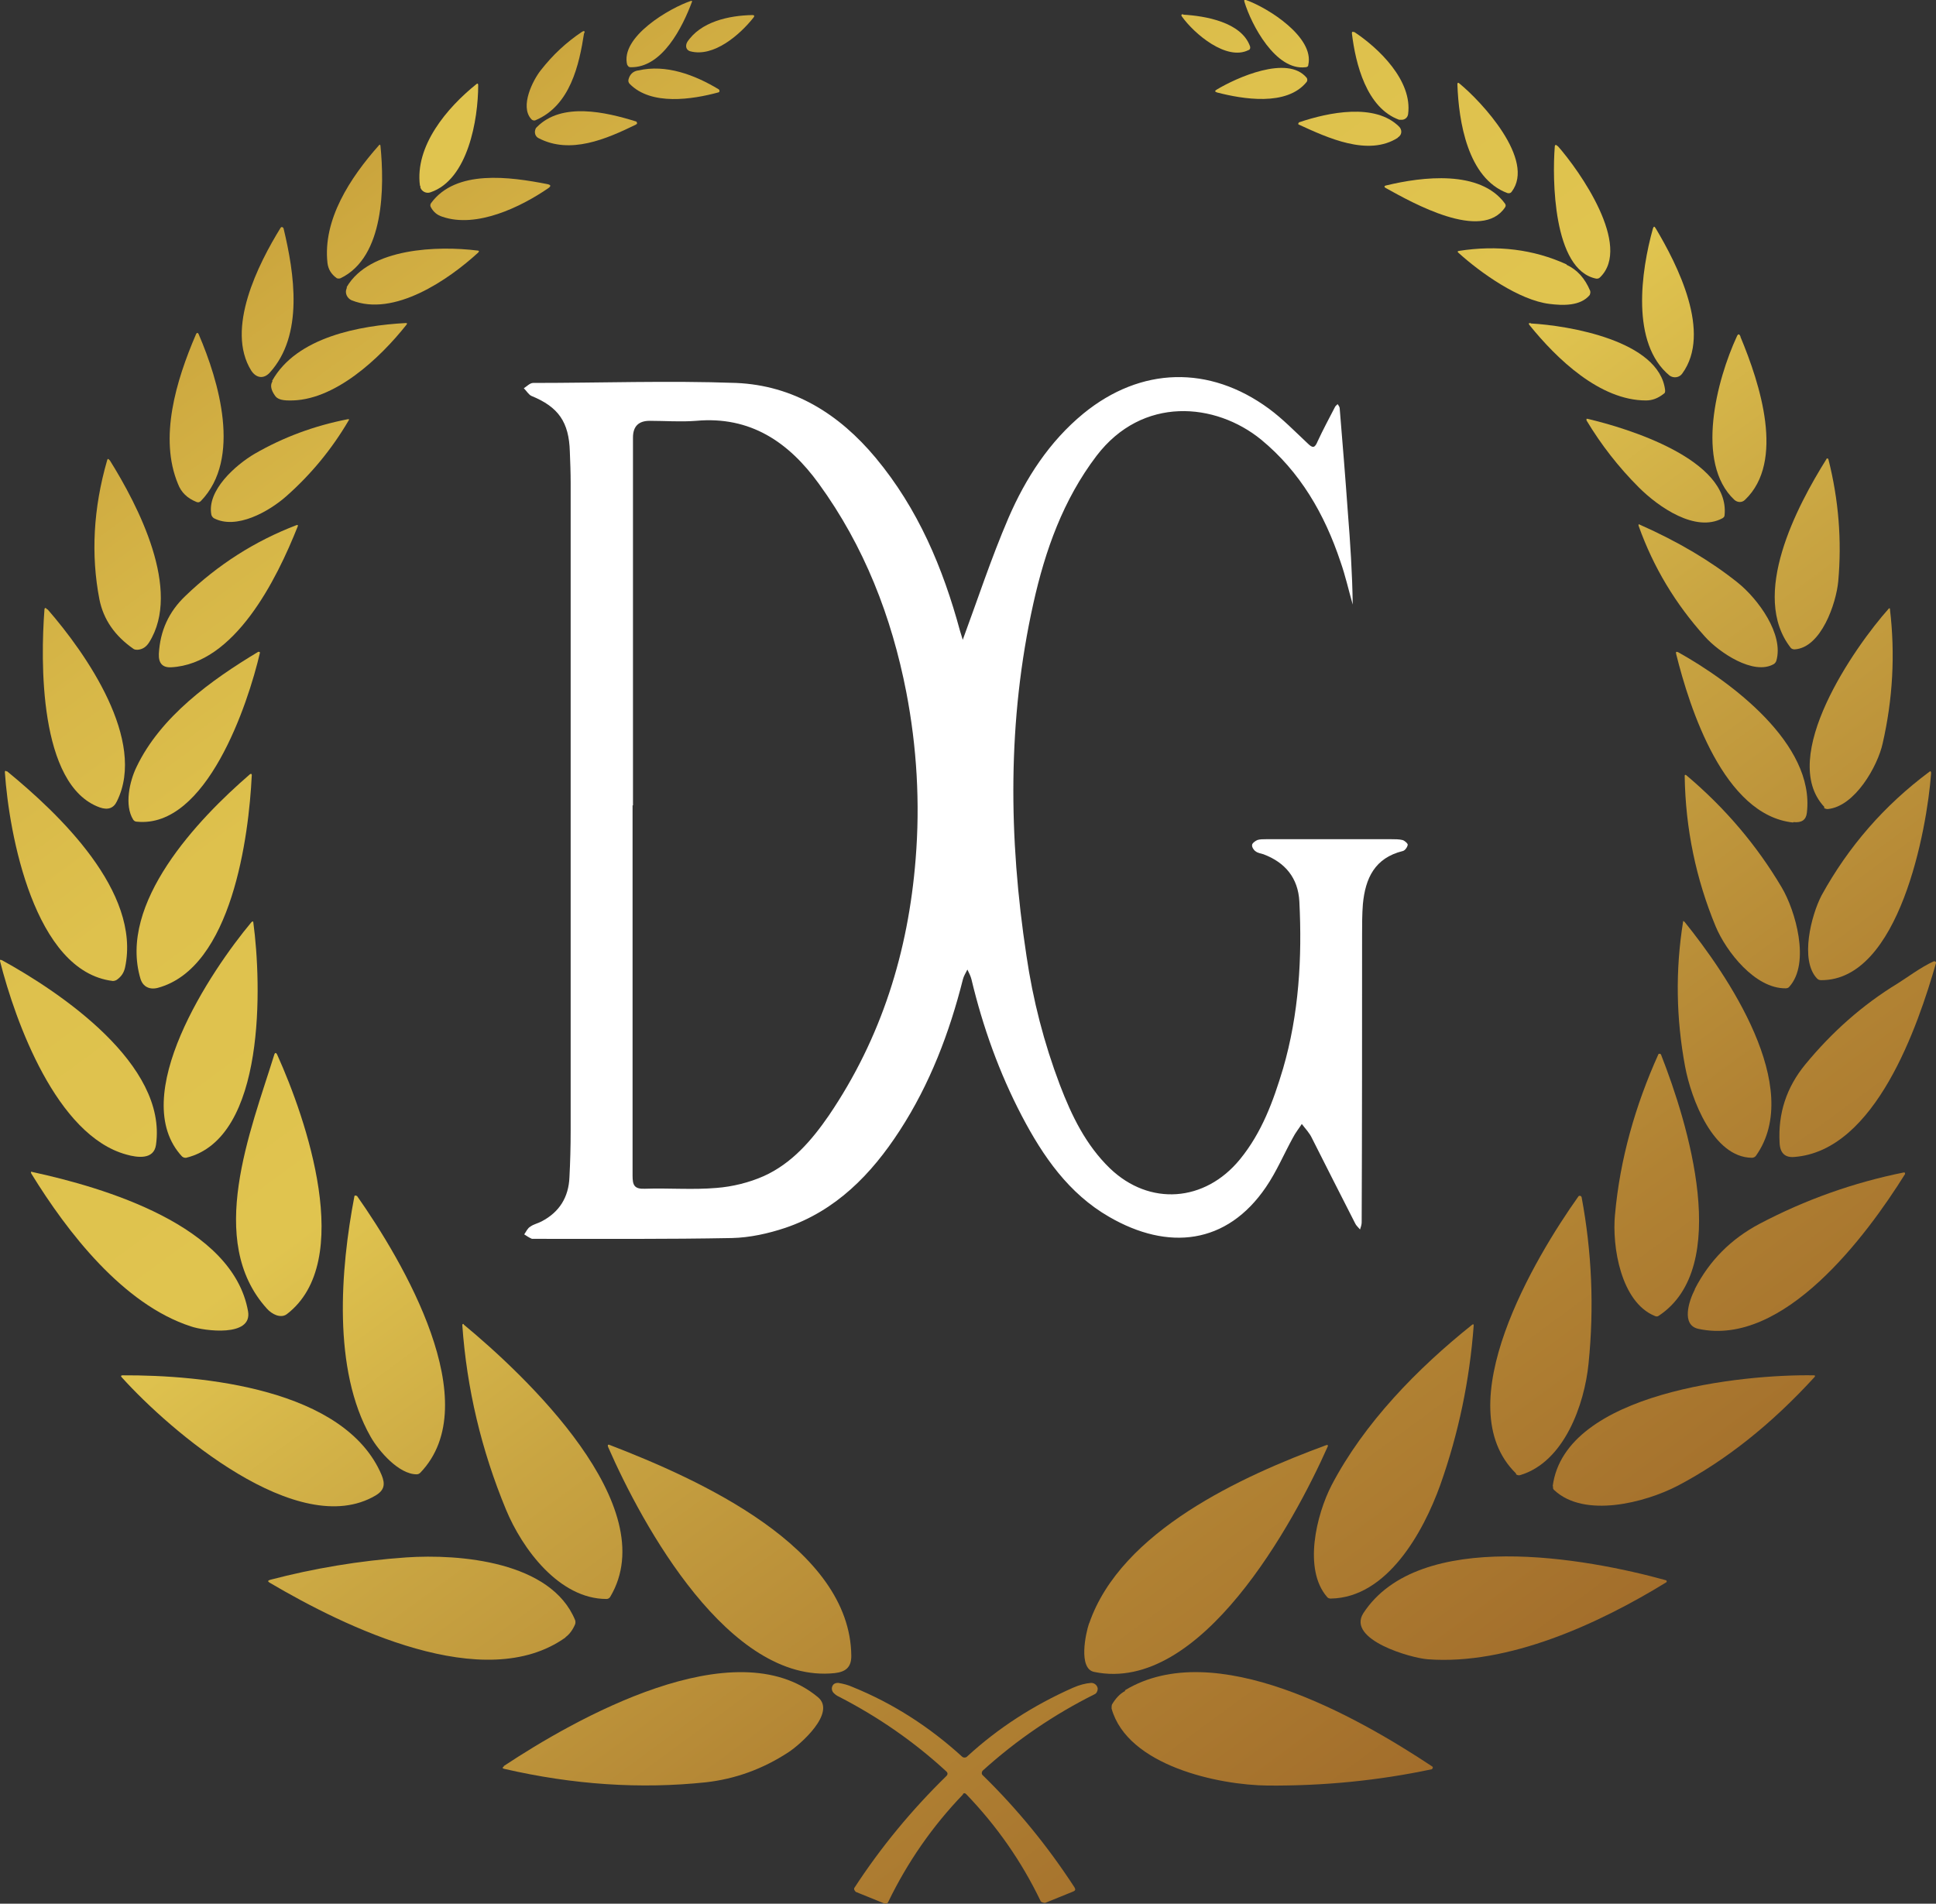 <svg width="604" height="594" viewBox="0 0 604 594" fill="none" xmlns="http://www.w3.org/2000/svg">
<rect x="0" y="0" width="604" height="594" fill="#333333" stroke="none"/>
<g clip-path="url(#clip0_14_1439)">
<path d="M300.157 200.203C304.859 187.492 309.18 174.272 314.644 161.561C319.982 149.231 327.352 137.791 338.027 129.02C355.945 114.402 377.294 113.893 395.847 127.494C400.168 130.672 403.98 134.613 407.919 138.299C409.571 139.952 410.207 139.824 411.096 137.664C412.748 134.104 414.654 130.545 416.433 127.113C416.561 126.732 416.942 126.478 417.323 126.096C417.577 126.478 417.958 126.986 417.958 127.367C418.848 138.172 419.737 148.977 420.5 159.781C421.262 169.315 421.898 178.975 422.025 188.636C420.754 184.187 419.737 179.611 418.213 175.289C413.257 160.417 405.632 147.197 393.432 137.155C379.2 125.588 356.453 123.427 342.093 142.24C331.673 155.968 326.081 171.73 322.396 188.255C314.263 224.736 314.644 261.472 320.236 298.208C322.269 312.063 325.7 325.41 330.656 338.502C334.341 348.163 338.789 357.315 346.287 364.561C358.613 376.382 375.896 375.111 386.824 361.764C393.687 353.375 397.245 343.587 400.295 333.418C405.251 316.385 406.267 298.843 405.378 281.301C404.996 273.929 400.93 269.099 394.195 266.556C393.432 266.302 392.416 266.175 391.78 265.667C391.145 265.285 390.51 264.268 390.637 263.633C390.637 263.124 391.653 262.362 392.289 262.107C393.051 261.853 394.068 261.853 394.957 261.853C408.046 261.853 421.008 261.853 434.097 261.853C435.241 261.853 436.512 261.853 437.528 262.107C438.164 262.235 439.307 263.251 439.18 263.633C439.053 264.395 438.291 265.412 437.655 265.539C428.887 267.7 425.964 274.056 425.202 282.064C424.948 285.242 424.948 288.547 424.948 291.725C424.948 321.596 424.948 351.468 424.821 381.34C424.821 382.102 424.566 382.865 424.312 383.628C423.804 382.992 423.041 382.357 422.787 381.721C418.213 372.823 413.765 363.925 409.317 355.154C408.555 353.502 407.284 352.231 406.14 350.705C405.251 352.104 404.107 353.502 403.344 355.027C400.549 360.112 398.261 365.578 394.957 370.408C382.758 388.331 364.459 390.365 346.032 379.687C333.452 372.442 325.446 360.874 318.838 348.29C311.721 334.689 306.638 320.452 303.08 305.58C302.826 304.563 302.318 303.546 301.809 302.529C301.301 303.546 300.666 304.563 300.412 305.58C296.218 322.232 290.118 338.248 280.715 352.739C271.819 366.467 260.763 377.78 245.006 383.119C239.668 384.899 233.95 386.17 228.359 386.297C208.153 386.678 187.948 386.551 167.743 386.551C167.107 386.551 166.472 386.551 165.963 386.551C165.074 386.17 164.311 385.661 163.549 385.153C164.184 384.263 164.566 383.246 165.455 382.738C166.472 381.975 167.87 381.721 169.013 381.085C174.605 378.162 177.4 373.459 177.655 367.357C177.909 362.527 178.036 357.697 178.036 352.866C178.036 285.496 178.036 218.126 178.036 150.629C178.036 147.451 177.909 144.146 177.782 140.968C177.527 131.689 174.223 126.986 165.836 123.554C164.947 123.173 164.311 122.029 163.422 121.139C164.438 120.503 165.328 119.486 166.345 119.486C187.44 119.486 208.534 118.724 229.629 119.486C247.547 120.249 261.78 129.147 273.217 142.875C286.433 158.764 294.185 177.196 299.522 196.898C299.903 198.169 300.284 199.313 300.412 199.822L300.157 200.203ZM197.352 251.303C197.352 272.785 197.352 294.394 197.352 315.876C197.352 332.909 197.352 349.816 197.352 366.849C197.352 369.772 197.86 371.043 201.164 370.916C208.662 370.662 216.159 371.298 223.53 370.662C228.486 370.281 233.696 369.01 238.271 366.976C247.039 363.035 253.266 355.79 258.603 348.036C274.996 323.884 283.383 296.936 285.671 267.955C287.068 250.54 286.052 233.126 282.748 215.965C278.173 192.449 269.659 170.459 255.426 150.883C246.022 137.918 234.077 129.783 217.176 131.308C212.347 131.689 207.518 131.308 202.689 131.308C199.215 131.308 197.479 133.045 197.479 136.52C197.479 174.781 197.479 213.042 197.479 251.303H197.352Z" fill="white"/>
<path d="M388.73 9.76026e-06C395.847 2.542 410.079 11.694 408.173 20.211C408.173 20.72 407.792 20.974 407.284 20.974C398.007 22.118 390.382 7.754 388.222 0.508C388.095 9.74163e-06 388.222 -0.127 388.73 9.76026e-06Z" fill="url(#paint0_linear_14_1439)"/>
<path d="M195.7 20.338C193.285 11.567 209.043 2.415 215.651 0.254C215.651 0.254 215.905 0.254 215.905 0.381C215.905 0.381 215.905 0.381 215.905 0.508C212.982 8.389 206.628 21.228 196.716 20.974C196.208 20.974 195.954 20.719 195.7 20.211V20.338Z" fill="url(#paint1_linear_14_1439)"/>
<path d="M214.253 13.347C218.446 6.737 227.469 4.83 234.712 4.703C235.348 4.703 235.475 4.957 235.094 5.466C230.773 10.932 222.64 17.923 215.397 16.016C214.38 15.762 213.872 14.872 214.126 13.855C214.126 13.601 214.253 13.474 214.38 13.347H214.253Z" fill="url(#paint2_linear_14_1439)"/>
<path d="M369.16 4.576C375.896 4.957 387.333 6.864 390.001 14.491C390.128 14.999 390.001 15.508 389.493 15.635C382.631 19.067 372.592 10.55 368.779 5.212C368.398 4.703 368.525 4.449 369.16 4.449V4.576Z" fill="url(#paint3_linear_14_1439)"/>
<path d="M182.229 10.296C180.704 20.211 177.909 32.922 167.107 37.498C166.599 37.753 165.963 37.498 165.709 37.117C162.151 33.176 166.218 25.041 168.759 21.863C172.444 17.16 176.638 13.22 181.594 9.915C182.229 9.533 182.484 9.661 182.356 10.296H182.229Z" fill="url(#paint4_linear_14_1439)"/>
<path d="M422.406 9.915C430.158 14.999 440.705 25.168 439.307 35.592C439.18 36.736 438.164 37.498 437.02 37.371C436.893 37.371 436.766 37.371 436.512 37.371C426.345 33.685 422.914 19.957 421.771 10.423C421.771 9.915 421.898 9.788 422.406 10.042V9.915Z" fill="url(#paint5_linear_14_1439)"/>
<path d="M199.131 21.991C207.772 19.957 216.795 23.389 224.165 27.838C224.419 27.965 224.546 28.346 224.419 28.601C224.419 28.728 224.165 28.855 224.038 28.855C216.032 31.016 203.197 33.049 196.462 26.185C196.081 25.804 195.954 25.296 196.081 24.787C196.462 23.262 197.479 22.245 199.004 21.991H199.131Z" fill="url(#paint6_linear_14_1439)"/>
<path d="M379.581 27.965C385.681 24.279 401.692 17.033 407.665 24.279C407.919 24.66 407.919 25.168 407.665 25.55C401.438 33.304 387.587 30.889 379.708 28.855C378.945 28.601 378.946 28.346 379.581 27.965Z" fill="url(#paint7_linear_14_1439)"/>
<path d="M131.017 57.964C129.365 45.507 139.531 33.558 148.554 26.312C148.935 25.931 149.189 26.058 149.189 26.567C149.189 37.244 146.012 56.057 134.321 59.997C133.05 60.506 131.525 59.743 131.144 58.472C131.144 58.345 131.144 58.091 131.144 57.964H131.017Z" fill="url(#paint8_linear_14_1439)"/>
<path d="M470.314 60.252C457.861 55.676 455.065 37.753 454.684 26.312C454.684 25.804 454.938 25.677 455.319 26.058C462.181 31.651 479.21 49.956 471.585 59.87C471.331 60.252 470.823 60.379 470.314 60.252Z" fill="url(#paint9_linear_14_1439)"/>
<path d="M198.368 38.897C189.219 43.346 177.909 48.303 167.997 43.091C166.98 42.583 166.599 41.312 167.107 40.168C167.107 40.041 167.361 39.786 167.488 39.659C175.24 31.778 188.964 34.956 198.368 37.88C198.622 37.88 198.749 38.261 198.749 38.515C198.749 38.642 198.622 38.77 198.495 38.77L198.368 38.897Z" fill="url(#paint10_linear_14_1439)"/>
<path d="M436.13 42.964C426.854 48.939 414.146 42.964 405.251 38.897C404.996 38.897 404.996 38.515 405.124 38.388C405.124 38.388 405.124 38.261 405.378 38.134C414.4 35.083 429.014 32.032 436.512 39.532C437.401 40.422 437.401 41.82 436.512 42.583C436.512 42.583 436.258 42.837 436.13 42.837V42.964Z" fill="url(#paint11_linear_14_1439)"/>
<path d="M118.69 45.379C119.961 58.218 119.961 80.208 106.237 86.818C105.856 86.945 105.474 86.945 105.093 86.818C103.314 85.547 102.425 84.022 102.17 82.115C100.645 68.514 109.287 55.421 118.182 45.379C118.436 44.998 118.69 45.125 118.69 45.507V45.379Z" fill="url(#paint12_linear_14_1439)"/>
<path d="M485.945 45.507C492.807 53.26 509.327 76.776 499.161 86.564C498.78 86.945 498.399 86.945 498.017 86.945C484.42 84.276 484.293 55.421 485.055 45.888C485.055 45.125 485.437 44.998 485.945 45.634V45.507Z" fill="url(#paint13_linear_14_1439)"/>
<path d="M170.792 57.455C171.936 57.709 171.936 58.091 171.047 58.726C162.532 64.573 148.681 71.311 138.006 67.624C136.354 67.116 135.211 66.099 134.448 64.701C134.194 64.319 134.194 63.811 134.448 63.429C142.2 52.752 159.101 55.167 170.792 57.455Z" fill="url(#paint14_linear_14_1439)"/>
<path d="M469.552 64.701C462.309 75.505 440.705 63.302 432.445 58.726C431.683 58.345 431.81 57.964 432.572 57.837C443.628 55.167 461.8 52.879 469.552 63.557C469.806 63.938 469.806 64.319 469.552 64.701Z" fill="url(#paint15_linear_14_1439)"/>
<path d="M516.443 71.056C523.433 82.751 534.107 103.852 524.831 116.563C523.941 117.834 522.162 118.088 520.891 117.198C508.692 107.156 511.996 84.53 515.681 71.311C515.935 70.548 516.189 70.548 516.571 71.311L516.443 71.056Z" fill="url(#paint16_linear_14_1439)"/>
<path d="M78.407 115.673C70.274 102.708 80.567 82.369 87.556 71.056C87.684 70.802 88.065 70.802 88.192 70.929C88.192 70.929 88.319 71.056 88.446 71.183C91.877 85.42 94.8 104.614 84.125 116.309C82.219 118.342 79.932 117.961 78.407 115.673Z" fill="url(#paint17_linear_14_1439)"/>
<path d="M108.143 89.615C115.259 77.285 136.735 76.649 148.935 78.175C149.443 78.175 149.57 78.429 149.189 78.81C139.912 87.327 122.884 99.021 109.668 93.682C108.27 93.047 107.508 91.394 108.143 89.996C108.143 89.996 108.143 89.742 108.27 89.615H108.143Z" fill="url(#paint18_linear_14_1439)"/>
<path d="M488.741 82.624C492.045 84.149 494.459 86.818 496.111 90.759C496.238 91.267 496.111 91.649 495.984 92.03C493.061 95.589 487.47 95.335 483.403 94.826C474 93.683 461.927 85.166 454.938 78.81C454.684 78.556 454.684 78.429 455.065 78.302C467.137 76.395 478.447 77.793 488.741 82.496V82.624Z" fill="url(#paint19_linear_14_1439)"/>
<path d="M84.888 118.851C92.513 105.123 112.337 101.563 126.569 100.801C127.078 100.801 127.078 100.928 126.823 101.309C118.563 111.733 104.204 125.334 90.098 124.952C87.811 124.952 86.413 124.444 85.777 123.427C84.507 121.647 84.252 120.122 85.015 118.978L84.888 118.851Z" fill="url(#paint20_linear_14_1439)"/>
<path d="M477.558 100.928C489.249 101.563 517.714 106.267 519.493 121.774C519.493 122.283 519.493 122.664 518.985 122.918C517.206 124.317 515.427 124.952 513.521 124.952C499.161 124.952 485.691 111.987 477.177 101.436C476.795 100.928 476.922 100.801 477.558 100.801V100.928Z" fill="url(#paint21_linear_14_1439)"/>
<path d="M55.533 151.011C49.56 136.647 54.898 118.851 61.124 104.36C61.379 103.724 61.76 103.724 62.014 104.36C68.241 118.851 75.484 143.13 62.649 156.349C62.268 156.731 61.76 156.858 61.251 156.603C58.456 155.459 56.55 153.68 55.533 151.011Z" fill="url(#paint22_linear_14_1439)"/>
<path d="M543.003 105.123C549.102 119.741 556.981 144.019 544.401 155.968C543.511 156.858 542.113 156.858 541.097 155.968C528.77 144.401 535.632 118.47 541.859 104.996C542.24 104.106 542.621 104.106 543.003 104.996V105.123Z" fill="url(#paint23_linear_14_1439)"/>
<path d="M495.222 130.672C507.802 133.596 539.699 143.384 538.047 160.671C538.047 161.18 537.793 161.434 537.411 161.688C529.024 166.264 517.46 158.256 511.233 152.027C505.007 145.799 499.542 138.808 494.967 131.181C494.967 131.054 494.967 130.799 494.967 130.672C494.967 130.672 495.094 130.672 495.222 130.672Z" fill="url(#paint24_linear_14_1439)"/>
<path d="M65.953 160.671C64.428 153.044 73.578 145.036 79.424 141.604C88.446 136.393 98.104 132.833 108.524 130.8C108.906 130.8 109.033 130.8 108.778 131.181C103.568 140.079 97.087 147.96 89.336 154.824C83.871 159.654 73.705 165.374 66.716 161.688C66.335 161.434 66.08 161.053 65.953 160.671Z" fill="url(#paint25_linear_14_1439)"/>
<path d="M34.184 143.511C43.079 157.748 56.804 184.187 46.51 200.458C45.621 201.856 44.477 202.618 42.952 202.746C42.571 202.746 42.063 202.746 41.681 202.491C35.836 198.424 32.278 193.339 31.007 186.984C28.338 173.128 29.101 158.637 33.421 143.638C33.548 143.13 33.803 143.002 34.184 143.638V143.511Z" fill="url(#paint26_linear_14_1439)"/>
<path d="M558.76 202.237C545.798 185.84 560.667 157.875 569.816 143.257C569.816 143.002 570.197 143.002 570.324 143.13C570.324 143.13 570.451 143.257 570.451 143.384C573.628 155.968 574.645 168.679 573.501 181.391C572.866 188.255 568.164 202.11 559.904 202.618C559.396 202.618 559.015 202.491 558.633 202.11L558.76 202.237Z" fill="url(#paint27_linear_14_1439)"/>
<path d="M92.894 164.23C86.286 180.882 73.197 207.195 53.373 208.211C50.704 208.339 49.433 206.94 49.56 204.017C49.941 196.898 52.61 190.924 57.82 185.967C67.987 176.179 79.551 168.806 92.513 163.849C92.894 163.722 93.021 163.849 92.894 164.23Z" fill="url(#paint28_linear_14_1439)"/>
<path d="M511.615 163.722C523.687 169.061 533.853 175.162 542.113 181.772C548.467 186.856 556.6 197.915 554.186 206.178C554.059 206.559 553.804 206.94 553.423 207.195C547.069 210.881 536.268 203.508 531.947 198.678C522.67 188.382 515.808 176.942 511.233 164.103C511.106 163.595 511.233 163.468 511.615 163.722Z" fill="url(#paint29_linear_14_1439)"/>
<path d="M14.868 190.161C26.813 203.89 45.875 231.092 36.471 250.032C35.455 252.193 33.676 252.828 31.134 251.938C11.945 245.074 12.708 205.669 13.851 190.416C13.851 189.526 14.233 189.526 14.741 190.161H14.868Z" fill="url(#paint30_linear_14_1439)"/>
<path d="M569.181 251.811C554.567 236.303 578.584 201.856 589.259 189.907C589.259 189.78 589.513 189.78 589.64 189.907C589.64 189.907 589.64 189.907 589.64 190.161C591.292 204.144 590.53 218.126 587.353 231.982C585.828 238.973 578.712 251.684 570.197 252.447C569.816 252.447 569.308 252.32 569.054 252.065L569.181 251.811Z" fill="url(#paint31_linear_14_1439)"/>
<path d="M42.571 239.354C50.069 223.592 65.953 212.152 80.567 203.381C80.694 203.381 80.948 203.381 81.076 203.508C81.076 203.508 81.076 203.635 81.076 203.762C77.39 219.652 64.428 258.548 42.698 256.387C42.19 256.387 41.809 256.133 41.554 255.752C38.759 251.303 40.411 243.803 42.571 239.354Z" fill="url(#paint32_linear_14_1439)"/>
<path d="M559.396 256.642C537.792 254.354 527.118 220.923 522.924 204.017C522.797 203.381 522.924 203.254 523.56 203.508C539.953 212.66 566.258 232.109 563.716 253.591C563.462 255.879 562.064 256.769 559.523 256.514L559.396 256.642Z" fill="url(#paint33_linear_14_1439)"/>
<path d="M2.16 240.625C18.299 253.845 44.096 278.251 39.013 301.894C38.632 303.546 37.869 304.69 36.471 305.707C36.09 305.961 35.582 306.089 35.2 306.089C10.675 303.165 2.796 260.074 1.525 241.007C1.525 240.498 1.652 240.371 2.16 240.752V240.625Z" fill="url(#paint34_linear_14_1439)"/>
<path d="M568.291 279.395C576.678 264.141 587.861 251.303 601.84 240.88C602.221 240.498 602.475 240.625 602.475 241.261C601.204 258.802 592.563 305.961 568.164 305.834C567.656 305.834 567.275 305.707 566.893 305.326C561.429 299.606 565.114 285.496 568.291 279.395Z" fill="url(#paint35_linear_14_1439)"/>
<path d="M43.842 305.453C36.725 281.81 61.887 255.498 77.772 241.769C78.28 241.261 78.661 241.388 78.534 242.151C77.644 260.582 72.434 302.021 49.179 308.25C46.637 308.885 44.604 307.868 43.842 305.453Z" fill="url(#paint36_linear_14_1439)"/>
<path d="M535.251 289.055C529.151 274.31 525.847 258.675 525.593 242.151C525.593 241.769 525.72 241.642 526.101 241.896C538.174 252.065 548.086 263.76 555.838 276.853C560.158 284.098 564.86 300.496 558.252 307.868C557.998 308.25 557.49 308.377 557.108 308.377C547.578 308.504 538.555 296.936 535.251 289.055Z" fill="url(#paint37_linear_14_1439)"/>
<path d="M56.931 361.001C39.267 342.316 65.953 302.657 78.407 287.784C78.788 287.403 79.042 287.403 79.042 287.911C81.584 306.724 83.109 355.154 58.075 361.256C57.693 361.256 57.185 361.256 56.931 360.874V361.001Z" fill="url(#paint38_linear_14_1439)"/>
<path d="M525.466 287.53C538.809 304.055 562.954 339.265 547.832 360.62C547.578 361.002 547.069 361.256 546.561 361.256C534.489 361.129 527.626 342.951 525.72 332.782C522.924 317.783 522.67 302.784 525.085 287.657C525.085 287.276 525.212 287.276 525.466 287.657V287.53Z" fill="url(#paint39_linear_14_1439)"/>
<path d="M0.381 299.479C18.935 309.648 52.229 332.147 48.671 357.188C48.035 361.891 42.952 361.256 39.394 360.239C17.664 354.265 4.829 318.927 0 299.86C0 299.479 0 299.352 0.381 299.606V299.479Z" fill="url(#paint40_linear_14_1439)"/>
<path d="M604 300.496C598.409 319.944 585.192 359.095 559.777 361.001C556.854 361.256 555.329 359.73 555.202 356.552C554.694 347.4 557.362 339.265 563.208 332.147C571.468 322.105 580.999 313.588 592.055 306.851C594.723 305.199 599.298 301.767 603.237 299.987C603.492 299.86 603.873 299.987 604 300.241C604 300.368 604 300.496 604 300.623V300.496Z" fill="url(#paint41_linear_14_1439)"/>
<path d="M83.236 408.288C64.174 387.187 78.153 352.993 85.523 329.223C85.777 328.333 86.159 328.333 86.54 329.223C95.435 348.926 110.939 393.67 89.463 410.067C87.556 411.465 84.761 410.067 83.236 408.288Z" fill="url(#paint42_linear_14_1439)"/>
<path d="M503.863 378.924C505.388 361.764 510.217 344.858 517.333 329.096C517.333 328.842 517.714 328.715 517.968 328.842C517.968 328.842 518.223 328.969 518.223 329.096C526.61 350.451 540.461 395.449 517.46 410.576C517.079 410.83 516.698 410.83 516.189 410.576C505.769 406.254 502.846 389.094 503.863 378.797V378.924Z" fill="url(#paint43_linear_14_1439)"/>
<path d="M10.166 365.705C32.405 370.535 72.689 382.357 77.39 409.177C78.788 417.313 63.666 415.279 59.599 413.881C38.377 407.017 20.968 384.39 9.785 366.213C9.531 365.705 9.658 365.45 10.166 365.705Z" fill="url(#paint44_linear_14_1439)"/>
<path d="M528.77 402.186C533.345 393.288 540.08 386.551 548.975 381.848C563.208 374.348 578.203 369.01 593.961 365.832C594.088 365.832 594.342 365.832 594.342 366.086C594.342 366.086 594.342 366.213 594.342 366.34C582.27 385.661 556.473 420.363 529.914 414.643C524.449 413.499 526.864 406 528.77 402.313V402.186Z" fill="url(#paint45_linear_14_1439)"/>
<path d="M111.32 373.077C125.807 393.67 151.858 437.905 131.144 459.514C130.89 459.768 130.509 460.023 130 460.023C124.409 460.023 118.182 452.777 115.641 448.328C103.695 427.355 106.237 395.958 110.557 373.331C110.557 373.077 110.812 372.95 111.066 373.077C111.066 373.077 111.193 373.077 111.32 373.204V373.077Z" fill="url(#paint46_linear_14_1439)"/>
<path d="M472.983 459.768C451.253 438.541 478.956 392.271 492.426 373.331C492.553 373.077 492.934 373.077 493.188 373.204C493.188 373.204 493.443 373.459 493.443 373.586C496.619 390.619 497.382 407.906 495.603 425.448C494.332 438.286 487.978 456.209 474.254 460.277C473.745 460.404 473.364 460.277 472.983 460.023V459.768Z" fill="url(#paint47_linear_14_1439)"/>
<path d="M144.614 413.245C163.676 429.007 207.264 469.938 190.362 498.284C190.108 498.665 189.727 498.919 189.219 498.919C174.478 498.919 162.914 483.284 157.83 470.954C150.206 452.523 145.631 433.329 144.233 413.499C144.233 413.372 144.233 413.118 144.487 413.118C144.487 413.118 144.614 413.118 144.741 413.118L144.614 413.245Z" fill="url(#paint48_linear_14_1439)"/>
<path d="M415.417 463.455C425.583 444.006 442.23 426.973 459.259 413.372C459.64 413.118 459.767 413.118 459.767 413.626C458.496 430.66 455.065 447.184 449.347 463.328C444.009 478.2 432.699 498.538 415.163 498.792C414.781 498.792 414.273 498.665 414.019 498.284C406.521 489.64 410.715 472.607 415.417 463.455Z" fill="url(#paint49_linear_14_1439)"/>
<path d="M117.166 466.633C93.021 480.869 52.991 446.422 37.996 429.77C37.615 429.388 37.742 429.134 38.25 429.134C62.903 429.007 107.635 433.202 119.072 460.277C120.215 463.073 119.961 464.98 117.166 466.633Z" fill="url(#paint50_linear_14_1439)"/>
<path d="M484.42 463.709C488.232 434.346 543.892 428.753 565.877 429.134C566.258 429.134 566.385 429.261 566.131 429.643C552.661 444.388 538.428 455.701 523.433 463.582C513.139 468.921 494.332 473.751 484.928 464.98C484.547 464.726 484.42 464.217 484.547 463.836L484.42 463.709Z" fill="url(#paint51_linear_14_1439)"/>
<path d="M190.235 450.871C217.938 461.548 265.338 482.776 265.592 516.715C265.592 520.274 263.813 521.673 260.382 522.054C227.469 525.486 200.401 475.912 189.727 451.506C189.473 450.871 189.727 450.616 190.235 450.871Z" fill="url(#paint52_linear_14_1439)"/>
<path d="M339.806 506.546C349.718 477.691 387.587 460.531 413.892 450.871C414.019 450.871 414.273 450.871 414.273 450.998C414.273 450.998 414.273 451.125 414.273 451.252C403.726 475.022 374.625 528.664 341.331 521.673C336.375 520.656 338.662 509.724 339.806 506.419V506.546Z" fill="url(#paint53_linear_14_1439)"/>
<path d="M176.511 510.868C151.222 529.045 107.635 507.69 84.125 493.835C83.49 493.453 83.49 493.199 84.252 492.945C97.85 489.386 112.083 486.971 126.696 485.954C143.471 484.81 171.936 487.225 179.434 505.529C179.561 505.911 179.561 506.419 179.434 506.8C178.671 508.58 177.655 509.978 176.384 510.868H176.511Z" fill="url(#paint54_linear_14_1439)"/>
<path d="M425.329 503.368C442.738 476.675 494.967 486.208 519.748 493.072C519.875 493.072 520.002 493.326 520.002 493.453C520.002 493.453 520.002 493.581 519.875 493.708C498.78 506.673 470.568 519.639 445.407 517.732C440.197 517.351 420.119 511.631 425.329 503.368Z" fill="url(#paint55_linear_14_1439)"/>
<path d="M157.195 551.036C179.052 536.545 229.121 507.944 255.172 529.554C261.017 534.384 249.708 544.299 246.022 546.714C237.889 552.053 229.248 555.103 220.226 556.12C199.766 558.281 178.798 556.883 157.322 551.926C156.687 551.798 156.687 551.544 157.195 551.163V551.036Z" fill="url(#paint56_linear_14_1439)"/>
<path d="M350.988 527.393C378.946 510.487 423.041 535.401 446.805 551.163C447.059 551.29 447.059 551.544 446.932 551.799C446.932 551.799 446.805 551.926 446.678 552.053C429.904 555.612 412.875 557.264 395.593 557.137C380.089 557.01 351.751 550.909 346.795 533.113C346.795 532.604 346.795 532.223 346.922 531.842C348.066 529.935 349.336 528.537 350.988 527.647V527.393Z" fill="url(#paint57_linear_14_1439)"/>
<path d="M300.412 559.934C290.881 569.849 283.129 581.035 277.156 593.365C276.902 594 276.394 594.127 275.758 593.873L266.99 590.314C266.99 590.314 266.355 589.678 266.482 589.297C266.482 589.297 266.482 589.297 266.482 589.17C274.742 576.458 284.4 564.764 295.328 554.087C295.71 553.705 295.71 553.197 295.328 552.815C285.289 543.536 274.106 535.782 261.78 529.427C260.89 529.045 260.382 528.537 260.001 528.155C259.365 527.393 259.365 526.376 260.001 525.613C260.382 525.232 260.89 525.105 261.526 525.105C263.051 525.359 264.576 525.74 265.973 526.376C278.808 531.587 290.118 538.96 300.157 548.112C300.539 548.494 301.301 548.494 301.682 548.112C311.34 539.214 322.396 532.096 334.723 526.63C336.756 525.74 338.662 525.232 340.441 525.105C341.458 525.105 342.347 525.867 342.474 526.884C342.474 527.647 342.093 528.41 341.458 528.664C328.75 535.02 317.186 542.901 306.638 552.434C306.257 552.815 306.13 553.578 306.638 553.959C317.44 564.51 326.971 576.204 335.231 588.916C335.612 589.551 335.485 589.932 334.85 590.187L326.081 593.746C326.081 593.746 325.065 593.746 324.683 593.237C318.711 580.78 310.959 569.721 301.428 559.807C301.047 559.425 300.666 559.425 300.412 559.807V559.934Z" fill="url(#paint58_linear_14_1439)"/>
</g>
<defs>
<linearGradient id="paint0_linear_14_1439" x1="933.385" y1="739.163" x2="271.832" y2="-161.765" gradientUnits="userSpaceOnUse">
<stop stop-color="#AE7B2C"/>
<stop offset="0.02" stop-color="#AC782B"/>
<stop offset="0.18" stop-color="#A06A28"/>
<stop offset="0.32" stop-color="#9D6628"/>
<stop offset="0.39" stop-color="#A26D2B"/>
<stop offset="0.49" stop-color="#B18233"/>
<stop offset="0.61" stop-color="#C9A542"/>
<stop offset="0.7" stop-color="#E0C44F"/>
<stop offset="0.8" stop-color="#DEC14D"/>
<stop offset="0.86" stop-color="#D7B748"/>
<stop offset="0.92" stop-color="#CDA83F"/>
<stop offset="0.98" stop-color="#BE9232"/>
<stop offset="1" stop-color="#B7882D"/>
</linearGradient>
<linearGradient id="paint1_linear_14_1439" x1="808.087" y1="831.193" x2="146.534" y2="-69.863" gradientUnits="userSpaceOnUse">
<stop stop-color="#AE7B2C"/>
<stop offset="0.02" stop-color="#AC782B"/>
<stop offset="0.18" stop-color="#A06A28"/>
<stop offset="0.32" stop-color="#9D6628"/>
<stop offset="0.39" stop-color="#A26D2B"/>
<stop offset="0.49" stop-color="#B18233"/>
<stop offset="0.61" stop-color="#C9A542"/>
<stop offset="0.7" stop-color="#E0C44F"/>
<stop offset="0.8" stop-color="#DEC14D"/>
<stop offset="0.86" stop-color="#D7B748"/>
<stop offset="0.92" stop-color="#CDA83F"/>
<stop offset="0.98" stop-color="#BE9232"/>
<stop offset="1" stop-color="#B7882D"/>
</linearGradient>
<linearGradient id="paint2_linear_14_1439" x1="820.54" y1="822.041" x2="158.987" y2="-79.015" gradientUnits="userSpaceOnUse">
<stop stop-color="#AE7B2C"/>
<stop offset="0.02" stop-color="#AC782B"/>
<stop offset="0.18" stop-color="#A06A28"/>
<stop offset="0.32" stop-color="#9D6628"/>
<stop offset="0.39" stop-color="#A26D2B"/>
<stop offset="0.49" stop-color="#B18233"/>
<stop offset="0.61" stop-color="#C9A542"/>
<stop offset="0.7" stop-color="#E0C44F"/>
<stop offset="0.8" stop-color="#DEC14D"/>
<stop offset="0.86" stop-color="#D7B748"/>
<stop offset="0.92" stop-color="#CDA83F"/>
<stop offset="0.98" stop-color="#BE9232"/>
<stop offset="1" stop-color="#B7882D"/>
</linearGradient>
<linearGradient id="paint3_linear_14_1439" x1="921.313" y1="748.061" x2="259.76" y2="-152.995" gradientUnits="userSpaceOnUse">
<stop stop-color="#AE7B2C"/>
<stop offset="0.02" stop-color="#AC782B"/>
<stop offset="0.18" stop-color="#A06A28"/>
<stop offset="0.32" stop-color="#9D6628"/>
<stop offset="0.39" stop-color="#A26D2B"/>
<stop offset="0.49" stop-color="#B18233"/>
<stop offset="0.61" stop-color="#C9A542"/>
<stop offset="0.7" stop-color="#E0C44F"/>
<stop offset="0.8" stop-color="#DEC14D"/>
<stop offset="0.86" stop-color="#D7B748"/>
<stop offset="0.92" stop-color="#CDA83F"/>
<stop offset="0.98" stop-color="#BE9232"/>
<stop offset="1" stop-color="#B7882D"/>
</linearGradient>
<linearGradient id="paint4_linear_14_1439" x1="781.146" y1="850.896" x2="119.594" y2="-50.033" gradientUnits="userSpaceOnUse">
<stop stop-color="#AE7B2C"/>
<stop offset="0.02" stop-color="#AC782B"/>
<stop offset="0.18" stop-color="#A06A28"/>
<stop offset="0.32" stop-color="#9D6628"/>
<stop offset="0.39" stop-color="#A26D2B"/>
<stop offset="0.49" stop-color="#B18233"/>
<stop offset="0.61" stop-color="#C9A542"/>
<stop offset="0.7" stop-color="#E0C44F"/>
<stop offset="0.8" stop-color="#DEC14D"/>
<stop offset="0.86" stop-color="#D7B748"/>
<stop offset="0.92" stop-color="#CDA83F"/>
<stop offset="0.98" stop-color="#BE9232"/>
<stop offset="1" stop-color="#B7882D"/>
</linearGradient>
<linearGradient id="paint5_linear_14_1439" x1="947.364" y1="728.867" x2="285.812" y2="-172.062" gradientUnits="userSpaceOnUse">
<stop stop-color="#AE7B2C"/>
<stop offset="0.02" stop-color="#AC782B"/>
<stop offset="0.18" stop-color="#A06A28"/>
<stop offset="0.32" stop-color="#9D6628"/>
<stop offset="0.39" stop-color="#A26D2B"/>
<stop offset="0.49" stop-color="#B18233"/>
<stop offset="0.61" stop-color="#C9A542"/>
<stop offset="0.7" stop-color="#E0C44F"/>
<stop offset="0.8" stop-color="#DEC14D"/>
<stop offset="0.86" stop-color="#D7B748"/>
<stop offset="0.92" stop-color="#CDA83F"/>
<stop offset="0.98" stop-color="#BE9232"/>
<stop offset="1" stop-color="#B7882D"/>
</linearGradient>
<linearGradient id="paint6_linear_14_1439" x1="803.131" y1="834.752" x2="141.578" y2="-66.176" gradientUnits="userSpaceOnUse">
<stop stop-color="#AE7B2C"/>
<stop offset="0.02" stop-color="#AC782B"/>
<stop offset="0.18" stop-color="#A06A28"/>
<stop offset="0.32" stop-color="#9D6628"/>
<stop offset="0.39" stop-color="#A26D2B"/>
<stop offset="0.49" stop-color="#B18233"/>
<stop offset="0.61" stop-color="#C9A542"/>
<stop offset="0.7" stop-color="#E0C44F"/>
<stop offset="0.8" stop-color="#DEC14D"/>
<stop offset="0.86" stop-color="#D7B748"/>
<stop offset="0.92" stop-color="#CDA83F"/>
<stop offset="0.98" stop-color="#BE9232"/>
<stop offset="1" stop-color="#B7882D"/>
</linearGradient>
<linearGradient id="paint7_linear_14_1439" x1="922.33" y1="747.299" x2="260.777" y2="-153.758" gradientUnits="userSpaceOnUse">
<stop stop-color="#AE7B2C"/>
<stop offset="0.02" stop-color="#AC782B"/>
<stop offset="0.18" stop-color="#A06A28"/>
<stop offset="0.32" stop-color="#9D6628"/>
<stop offset="0.39" stop-color="#A26D2B"/>
<stop offset="0.49" stop-color="#B18233"/>
<stop offset="0.61" stop-color="#C9A542"/>
<stop offset="0.7" stop-color="#E0C44F"/>
<stop offset="0.8" stop-color="#DEC14D"/>
<stop offset="0.86" stop-color="#D7B748"/>
<stop offset="0.92" stop-color="#CDA83F"/>
<stop offset="0.98" stop-color="#BE9232"/>
<stop offset="1" stop-color="#B7882D"/>
</linearGradient>
<linearGradient id="paint8_linear_14_1439" x1="750.139" y1="873.776" x2="88.586" y2="-27.28" gradientUnits="userSpaceOnUse">
<stop stop-color="#AE7B2C"/>
<stop offset="0.02" stop-color="#AC782B"/>
<stop offset="0.18" stop-color="#A06A28"/>
<stop offset="0.32" stop-color="#9D6628"/>
<stop offset="0.39" stop-color="#A26D2B"/>
<stop offset="0.49" stop-color="#B18233"/>
<stop offset="0.61" stop-color="#C9A542"/>
<stop offset="0.7" stop-color="#E0C44F"/>
</linearGradient>
<linearGradient id="paint9_linear_14_1439" x1="959.056" y1="720.35" x2="297.63" y2="-180.706" gradientUnits="userSpaceOnUse">
<stop stop-color="#AE7B2C"/>
<stop offset="0.02" stop-color="#AC782B"/>
<stop offset="0.18" stop-color="#A06A28"/>
<stop offset="0.32" stop-color="#9D6628"/>
<stop offset="0.39" stop-color="#A26D2B"/>
<stop offset="0.49" stop-color="#B18233"/>
<stop offset="0.61" stop-color="#C9A542"/>
<stop offset="0.7" stop-color="#E0C44F"/>
<stop offset="0.8" stop-color="#DEC14D"/>
<stop offset="0.86" stop-color="#D7B748"/>
<stop offset="0.92" stop-color="#CDA83F"/>
<stop offset="0.98" stop-color="#BE9232"/>
<stop offset="1" stop-color="#B7882D"/>
</linearGradient>
<linearGradient id="paint10_linear_14_1439" x1="778.986" y1="852.548" x2="117.433" y2="-48.381" gradientUnits="userSpaceOnUse">
<stop stop-color="#AE7B2C"/>
<stop offset="0.02" stop-color="#AC782B"/>
<stop offset="0.18" stop-color="#A06A28"/>
<stop offset="0.32" stop-color="#9D6628"/>
<stop offset="0.39" stop-color="#A26D2B"/>
<stop offset="0.49" stop-color="#B18233"/>
<stop offset="0.61" stop-color="#C9A542"/>
<stop offset="0.7" stop-color="#E0C44F"/>
<stop offset="0.8" stop-color="#DEC14D"/>
<stop offset="0.86" stop-color="#D7B748"/>
<stop offset="0.92" stop-color="#CDA83F"/>
<stop offset="0.98" stop-color="#BE9232"/>
<stop offset="1" stop-color="#B7882D"/>
</linearGradient>
<linearGradient id="paint11_linear_14_1439" x1="934.147" y1="738.655" x2="272.595" y2="-162.401" gradientUnits="userSpaceOnUse">
<stop stop-color="#AE7B2C"/>
<stop offset="0.02" stop-color="#AC782B"/>
<stop offset="0.18" stop-color="#A06A28"/>
<stop offset="0.32" stop-color="#9D6628"/>
<stop offset="0.39" stop-color="#A26D2B"/>
<stop offset="0.49" stop-color="#B18233"/>
<stop offset="0.61" stop-color="#C9A542"/>
<stop offset="0.7" stop-color="#E0C44F"/>
<stop offset="0.8" stop-color="#DEC14D"/>
<stop offset="0.86" stop-color="#D7B748"/>
<stop offset="0.92" stop-color="#CDA83F"/>
<stop offset="0.98" stop-color="#BE9232"/>
<stop offset="1" stop-color="#B7882D"/>
</linearGradient>
<linearGradient id="paint12_linear_14_1439" x1="720.403" y1="895.513" x2="58.851" y2="-5.416" gradientUnits="userSpaceOnUse">
<stop stop-color="#AE7B2C"/>
<stop offset="0.02" stop-color="#AC782B"/>
<stop offset="0.18" stop-color="#A06A28"/>
<stop offset="0.32" stop-color="#9D6628"/>
<stop offset="0.39" stop-color="#A26D2B"/>
<stop offset="0.49" stop-color="#B18233"/>
<stop offset="0.61" stop-color="#C9A542"/>
<stop offset="0.7" stop-color="#E0C44F"/>
<stop offset="0.8" stop-color="#DEC14D"/>
<stop offset="0.86" stop-color="#D7B748"/>
<stop offset="0.92" stop-color="#CDA83F"/>
<stop offset="0.98" stop-color="#BE9232"/>
<stop offset="1" stop-color="#B7882D"/>
</linearGradient>
<linearGradient id="paint13_linear_14_1439" x1="966.426" y1="714.885" x2="305" y2="-186.172" gradientUnits="userSpaceOnUse">
<stop stop-color="#AE7B2C"/>
<stop offset="0.02" stop-color="#AC782B"/>
<stop offset="0.18" stop-color="#A06A28"/>
<stop offset="0.32" stop-color="#9D6628"/>
<stop offset="0.39" stop-color="#A26D2B"/>
<stop offset="0.49" stop-color="#B18233"/>
<stop offset="0.61" stop-color="#C9A542"/>
<stop offset="0.7" stop-color="#E0C44F"/>
<stop offset="0.8" stop-color="#DEC14D"/>
<stop offset="0.86" stop-color="#D7B748"/>
<stop offset="0.92" stop-color="#CDA83F"/>
<stop offset="0.98" stop-color="#BE9232"/>
<stop offset="1" stop-color="#B7882D"/>
</linearGradient>
<linearGradient id="paint14_linear_14_1439" x1="749.377" y1="874.285" x2="87.951" y2="-26.771" gradientUnits="userSpaceOnUse">
<stop stop-color="#AE7B2C"/>
<stop offset="0.02" stop-color="#AC782B"/>
<stop offset="0.18" stop-color="#A06A28"/>
<stop offset="0.32" stop-color="#9D6628"/>
<stop offset="0.39" stop-color="#A26D2B"/>
<stop offset="0.49" stop-color="#B18233"/>
<stop offset="0.61" stop-color="#C9A542"/>
<stop offset="0.7" stop-color="#E0C44F"/>
<stop offset="0.8" stop-color="#DEC14D"/>
<stop offset="0.86" stop-color="#D7B748"/>
<stop offset="0.92" stop-color="#CDA83F"/>
<stop offset="0.98" stop-color="#BE9232"/>
<stop offset="1" stop-color="#B7882D"/>
</linearGradient>
<linearGradient id="paint15_linear_14_1439" x1="943.17" y1="732.045" x2="281.618" y2="-169.011" gradientUnits="userSpaceOnUse">
<stop stop-color="#AE7B2C"/>
<stop offset="0.02" stop-color="#AC782B"/>
<stop offset="0.18" stop-color="#A06A28"/>
<stop offset="0.32" stop-color="#9D6628"/>
<stop offset="0.39" stop-color="#A26D2B"/>
<stop offset="0.49" stop-color="#B18233"/>
<stop offset="0.61" stop-color="#C9A542"/>
<stop offset="0.7" stop-color="#E0C44F"/>
<stop offset="0.8" stop-color="#DEC14D"/>
<stop offset="0.86" stop-color="#D7B748"/>
<stop offset="0.92" stop-color="#CDA83F"/>
<stop offset="0.98" stop-color="#BE9232"/>
<stop offset="1" stop-color="#B7882D"/>
</linearGradient>
<linearGradient id="paint16_linear_14_1439" x1="971.253" y1="711.326" x2="309.828" y2="-189.602" gradientUnits="userSpaceOnUse">
<stop stop-color="#AE7B2C"/>
<stop offset="0.02" stop-color="#AC782B"/>
<stop offset="0.18" stop-color="#A06A28"/>
<stop offset="0.32" stop-color="#9D6628"/>
<stop offset="0.39" stop-color="#A26D2B"/>
<stop offset="0.49" stop-color="#B18233"/>
<stop offset="0.61" stop-color="#C9A542"/>
<stop offset="0.7" stop-color="#E0C44F"/>
<stop offset="0.8" stop-color="#DEC14D"/>
<stop offset="0.86" stop-color="#D7B748"/>
<stop offset="0.92" stop-color="#CDA83F"/>
<stop offset="0.98" stop-color="#BE9232"/>
<stop offset="1" stop-color="#B7882D"/>
</linearGradient>
<linearGradient id="paint17_linear_14_1439" x1="689.015" y1="918.647" x2="27.462" y2="17.591" gradientUnits="userSpaceOnUse">
<stop stop-color="#AE7B2C"/>
<stop offset="0.02" stop-color="#AC782B"/>
<stop offset="0.18" stop-color="#A06A28"/>
<stop offset="0.32" stop-color="#9D6628"/>
<stop offset="0.39" stop-color="#A26D2B"/>
<stop offset="0.49" stop-color="#B18233"/>
<stop offset="0.61" stop-color="#C9A542"/>
<stop offset="0.7" stop-color="#E0C44F"/>
<stop offset="0.8" stop-color="#DEC14D"/>
<stop offset="0.86" stop-color="#D7B748"/>
<stop offset="0.92" stop-color="#CDA83F"/>
<stop offset="0.98" stop-color="#BE9232"/>
<stop offset="1" stop-color="#B7882D"/>
</linearGradient>
<linearGradient id="paint18_linear_14_1439" x1="722.309" y1="894.241" x2="60.757" y2="-6.815" gradientUnits="userSpaceOnUse">
<stop stop-color="#AE7B2C"/>
<stop offset="0.02" stop-color="#AC782B"/>
<stop offset="0.18" stop-color="#A06A28"/>
<stop offset="0.32" stop-color="#9D6628"/>
<stop offset="0.39" stop-color="#A26D2B"/>
<stop offset="0.49" stop-color="#B18233"/>
<stop offset="0.61" stop-color="#C9A542"/>
<stop offset="0.7" stop-color="#E0C44F"/>
<stop offset="0.8" stop-color="#DEC14D"/>
<stop offset="0.86" stop-color="#D7B748"/>
<stop offset="0.92" stop-color="#CDA83F"/>
<stop offset="0.98" stop-color="#BE9232"/>
<stop offset="1" stop-color="#B7882D"/>
</linearGradient>
<linearGradient id="paint19_linear_14_1439" x1="948.126" y1="728.359" x2="286.574" y2="-172.57" gradientUnits="userSpaceOnUse">
<stop stop-color="#AE7B2C"/>
<stop offset="0.02" stop-color="#AC782B"/>
<stop offset="0.18" stop-color="#A06A28"/>
<stop offset="0.32" stop-color="#9D6628"/>
<stop offset="0.39" stop-color="#A26D2B"/>
<stop offset="0.49" stop-color="#B18233"/>
<stop offset="0.61" stop-color="#C9A542"/>
<stop offset="0.7" stop-color="#E0C44F"/>
<stop offset="0.8" stop-color="#DEC14D"/>
<stop offset="0.86" stop-color="#D7B748"/>
<stop offset="0.92" stop-color="#CDA83F"/>
<stop offset="0.98" stop-color="#BE9232"/>
<stop offset="1" stop-color="#B7882D"/>
</linearGradient>
<linearGradient id="paint20_linear_14_1439" x1="694.988" y1="914.198" x2="33.435" y2="13.269" gradientUnits="userSpaceOnUse">
<stop stop-color="#AE7B2C"/>
<stop offset="0.02" stop-color="#AC782B"/>
<stop offset="0.18" stop-color="#A06A28"/>
<stop offset="0.32" stop-color="#9D6628"/>
<stop offset="0.39" stop-color="#A26D2B"/>
<stop offset="0.49" stop-color="#B18233"/>
<stop offset="0.61" stop-color="#C9A542"/>
<stop offset="0.7" stop-color="#E0C44F"/>
<stop offset="0.8" stop-color="#DEC14D"/>
<stop offset="0.86" stop-color="#D7B748"/>
<stop offset="0.92" stop-color="#CDA83F"/>
<stop offset="0.98" stop-color="#BE9232"/>
<stop offset="1" stop-color="#B7882D"/>
</linearGradient>
<linearGradient id="paint21_linear_14_1439" x1="950.668" y1="726.452" x2="289.115" y2="-174.477" gradientUnits="userSpaceOnUse">
<stop stop-color="#AE7B2C"/>
<stop offset="0.02" stop-color="#AC782B"/>
<stop offset="0.18" stop-color="#A06A28"/>
<stop offset="0.32" stop-color="#9D6628"/>
<stop offset="0.39" stop-color="#A26D2B"/>
<stop offset="0.49" stop-color="#B18233"/>
<stop offset="0.61" stop-color="#C9A542"/>
<stop offset="0.7" stop-color="#E0C44F"/>
<stop offset="0.8" stop-color="#DEC14D"/>
<stop offset="0.86" stop-color="#D7B748"/>
<stop offset="0.92" stop-color="#CDA83F"/>
<stop offset="0.98" stop-color="#BE9232"/>
<stop offset="1" stop-color="#B7882D"/>
</linearGradient>
<linearGradient id="paint22_linear_14_1439" x1="656.483" y1="942.417" x2="-4.942" y2="41.488" gradientUnits="userSpaceOnUse">
<stop stop-color="#AE7B2C"/>
<stop offset="0.02" stop-color="#AC782B"/>
<stop offset="0.18" stop-color="#A06A28"/>
<stop offset="0.32" stop-color="#9D6628"/>
<stop offset="0.39" stop-color="#A26D2B"/>
<stop offset="0.49" stop-color="#B18233"/>
<stop offset="0.61" stop-color="#C9A542"/>
<stop offset="0.7" stop-color="#E0C44F"/>
<stop offset="0.8" stop-color="#DEC14D"/>
<stop offset="0.86" stop-color="#D7B748"/>
<stop offset="0.92" stop-color="#CDA83F"/>
<stop offset="0.98" stop-color="#BE9232"/>
<stop offset="1" stop-color="#B7882D"/>
</linearGradient>
<linearGradient id="paint23_linear_14_1439" x1="969.221" y1="712.851" x2="307.668" y2="-188.077" gradientUnits="userSpaceOnUse">
<stop stop-color="#AE7B2C"/>
<stop offset="0.02" stop-color="#AC782B"/>
<stop offset="0.18" stop-color="#A06A28"/>
<stop offset="0.32" stop-color="#9D6628"/>
<stop offset="0.39" stop-color="#A26D2B"/>
<stop offset="0.49" stop-color="#B18233"/>
<stop offset="0.61" stop-color="#C9A542"/>
<stop offset="0.7" stop-color="#E0C44F"/>
<stop offset="0.8" stop-color="#DEC14D"/>
<stop offset="0.86" stop-color="#D7B748"/>
<stop offset="0.92" stop-color="#CDA83F"/>
<stop offset="0.98" stop-color="#BE9232"/>
<stop offset="1" stop-color="#B7882D"/>
</linearGradient>
<linearGradient id="paint24_linear_14_1439" x1="946.601" y1="729.503" x2="285.049" y2="-171.553" gradientUnits="userSpaceOnUse">
<stop stop-color="#AE7B2C"/>
<stop offset="0.02" stop-color="#AC782B"/>
<stop offset="0.18" stop-color="#A06A28"/>
<stop offset="0.32" stop-color="#9D6628"/>
<stop offset="0.39" stop-color="#A26D2B"/>
<stop offset="0.49" stop-color="#B18233"/>
<stop offset="0.61" stop-color="#C9A542"/>
<stop offset="0.7" stop-color="#E0C44F"/>
<stop offset="0.8" stop-color="#DEC14D"/>
<stop offset="0.86" stop-color="#D7B748"/>
<stop offset="0.92" stop-color="#CDA83F"/>
<stop offset="0.98" stop-color="#BE9232"/>
<stop offset="1" stop-color="#B7882D"/>
</linearGradient>
<linearGradient id="paint25_linear_14_1439" x1="666.522" y1="935.045" x2="5.097" y2="34.116" gradientUnits="userSpaceOnUse">
<stop stop-color="#AE7B2C"/>
<stop offset="0.02" stop-color="#AC782B"/>
<stop offset="0.18" stop-color="#A06A28"/>
<stop offset="0.32" stop-color="#9D6628"/>
<stop offset="0.39" stop-color="#A26D2B"/>
<stop offset="0.49" stop-color="#B18233"/>
<stop offset="0.61" stop-color="#C9A542"/>
<stop offset="0.7" stop-color="#E0C44F"/>
<stop offset="0.8" stop-color="#DEC14D"/>
<stop offset="0.86" stop-color="#D7B748"/>
<stop offset="0.92" stop-color="#CDA83F"/>
<stop offset="0.98" stop-color="#BE9232"/>
<stop offset="1" stop-color="#B7882D"/>
</linearGradient>
<linearGradient id="paint26_linear_14_1439" x1="620.901" y1="968.603" x2="-40.651" y2="67.674" gradientUnits="userSpaceOnUse">
<stop stop-color="#AE7B2C"/>
<stop offset="0.02" stop-color="#AC782B"/>
<stop offset="0.18" stop-color="#A06A28"/>
<stop offset="0.32" stop-color="#9D6628"/>
<stop offset="0.39" stop-color="#A26D2B"/>
<stop offset="0.49" stop-color="#B18233"/>
<stop offset="0.61" stop-color="#C9A542"/>
<stop offset="0.7" stop-color="#E0C44F"/>
<stop offset="0.8" stop-color="#DEC14D"/>
<stop offset="0.86" stop-color="#D7B748"/>
<stop offset="0.92" stop-color="#CDA83F"/>
<stop offset="0.98" stop-color="#BE9232"/>
<stop offset="1" stop-color="#B7882D"/>
</linearGradient>
<linearGradient id="paint27_linear_14_1439" x1="963.884" y1="716.791" x2="302.458" y2="-184.265" gradientUnits="userSpaceOnUse">
<stop stop-color="#AE7B2C"/>
<stop offset="0.02" stop-color="#AC782B"/>
<stop offset="0.18" stop-color="#A06A28"/>
<stop offset="0.32" stop-color="#9D6628"/>
<stop offset="0.39" stop-color="#A26D2B"/>
<stop offset="0.49" stop-color="#B18233"/>
<stop offset="0.61" stop-color="#C9A542"/>
<stop offset="0.7" stop-color="#E0C44F"/>
<stop offset="0.8" stop-color="#DEC14D"/>
<stop offset="0.86" stop-color="#D7B748"/>
<stop offset="0.92" stop-color="#CDA83F"/>
<stop offset="0.98" stop-color="#BE9232"/>
<stop offset="1" stop-color="#B7882D"/>
</linearGradient>
<linearGradient id="paint28_linear_14_1439" x1="637.421" y1="956.527" x2="-24.131" y2="55.471" gradientUnits="userSpaceOnUse">
<stop stop-color="#AE7B2C"/>
<stop offset="0.02" stop-color="#AC782B"/>
<stop offset="0.18" stop-color="#A06A28"/>
<stop offset="0.32" stop-color="#9D6628"/>
<stop offset="0.39" stop-color="#A26D2B"/>
<stop offset="0.49" stop-color="#B18233"/>
<stop offset="0.61" stop-color="#C9A542"/>
<stop offset="0.7" stop-color="#E0C44F"/>
<stop offset="0.8" stop-color="#DEC14D"/>
<stop offset="0.86" stop-color="#D7B748"/>
<stop offset="0.92" stop-color="#CDA83F"/>
<stop offset="0.98" stop-color="#BE9232"/>
<stop offset="1" stop-color="#B7882D"/>
</linearGradient>
<linearGradient id="paint29_linear_14_1439" x1="937.833" y1="735.858" x2="276.281" y2="-165.071" gradientUnits="userSpaceOnUse">
<stop stop-color="#AE7B2C"/>
<stop offset="0.02" stop-color="#AC782B"/>
<stop offset="0.18" stop-color="#A06A28"/>
<stop offset="0.32" stop-color="#9D6628"/>
<stop offset="0.39" stop-color="#A26D2B"/>
<stop offset="0.49" stop-color="#B18233"/>
<stop offset="0.61" stop-color="#C9A542"/>
<stop offset="0.7" stop-color="#E0C44F"/>
<stop offset="0.8" stop-color="#DEC14D"/>
<stop offset="0.86" stop-color="#D7B748"/>
<stop offset="0.92" stop-color="#CDA83F"/>
<stop offset="0.98" stop-color="#BE9232"/>
<stop offset="1" stop-color="#B7882D"/>
</linearGradient>
<linearGradient id="paint30_linear_14_1439" x1="587.861" y1="992.881" x2="-73.692" y2="91.825" gradientUnits="userSpaceOnUse">
<stop stop-color="#AE7B2C"/>
<stop offset="0.02" stop-color="#AC782B"/>
<stop offset="0.18" stop-color="#A06A28"/>
<stop offset="0.32" stop-color="#9D6628"/>
<stop offset="0.39" stop-color="#A26D2B"/>
<stop offset="0.49" stop-color="#B18233"/>
<stop offset="0.61" stop-color="#C9A542"/>
<stop offset="0.7" stop-color="#E0C44F"/>
<stop offset="0.8" stop-color="#DEC14D"/>
<stop offset="0.86" stop-color="#D7B748"/>
<stop offset="0.92" stop-color="#CDA83F"/>
<stop offset="0.98" stop-color="#BE9232"/>
<stop offset="1" stop-color="#B7882D"/>
</linearGradient>
<linearGradient id="paint31_linear_14_1439" x1="950.414" y1="726.579" x2="288.988" y2="-174.35" gradientUnits="userSpaceOnUse">
<stop stop-color="#AE7B2C"/>
<stop offset="0.02" stop-color="#AC782B"/>
<stop offset="0.18" stop-color="#A06A28"/>
<stop offset="0.32" stop-color="#9D6628"/>
<stop offset="0.39" stop-color="#A26D2B"/>
<stop offset="0.49" stop-color="#B18233"/>
<stop offset="0.61" stop-color="#C9A542"/>
<stop offset="0.7" stop-color="#E0C44F"/>
<stop offset="0.8" stop-color="#DEC14D"/>
<stop offset="0.86" stop-color="#D7B748"/>
<stop offset="0.92" stop-color="#CDA83F"/>
<stop offset="0.98" stop-color="#BE9232"/>
<stop offset="1" stop-color="#B7882D"/>
</linearGradient>
<linearGradient id="paint32_linear_14_1439" x1="609.591" y1="976.865" x2="-51.834" y2="75.936" gradientUnits="userSpaceOnUse">
<stop stop-color="#AE7B2C"/>
<stop offset="0.02" stop-color="#AC782B"/>
<stop offset="0.18" stop-color="#A06A28"/>
<stop offset="0.32" stop-color="#9D6628"/>
<stop offset="0.39" stop-color="#A26D2B"/>
<stop offset="0.49" stop-color="#B18233"/>
<stop offset="0.61" stop-color="#C9A542"/>
<stop offset="0.7" stop-color="#E0C44F"/>
<stop offset="0.8" stop-color="#DEC14D"/>
<stop offset="0.86" stop-color="#D7B748"/>
<stop offset="0.92" stop-color="#CDA83F"/>
<stop offset="0.98" stop-color="#BE9232"/>
<stop offset="1" stop-color="#B7882D"/>
</linearGradient>
<linearGradient id="paint33_linear_14_1439" x1="922.329" y1="747.299" x2="260.777" y2="-153.63" gradientUnits="userSpaceOnUse">
<stop stop-color="#AE7B2C"/>
<stop offset="0.02" stop-color="#AC782B"/>
<stop offset="0.18" stop-color="#A06A28"/>
<stop offset="0.32" stop-color="#9D6628"/>
<stop offset="0.39" stop-color="#A26D2B"/>
<stop offset="0.49" stop-color="#B18233"/>
<stop offset="0.61" stop-color="#C9A542"/>
<stop offset="0.7" stop-color="#E0C44F"/>
<stop offset="0.8" stop-color="#DEC14D"/>
<stop offset="0.86" stop-color="#D7B748"/>
<stop offset="0.92" stop-color="#CDA83F"/>
<stop offset="0.98" stop-color="#BE9232"/>
<stop offset="1" stop-color="#B7882D"/>
</linearGradient>
<linearGradient id="paint34_linear_14_1439" x1="560.285" y1="1013.09" x2="-101.14" y2="112.036" gradientUnits="userSpaceOnUse">
<stop stop-color="#AE7B2C"/>
<stop offset="0.02" stop-color="#AC782B"/>
<stop offset="0.18" stop-color="#A06A28"/>
<stop offset="0.32" stop-color="#9D6628"/>
<stop offset="0.39" stop-color="#A26D2B"/>
<stop offset="0.49" stop-color="#B18233"/>
<stop offset="0.61" stop-color="#C9A542"/>
<stop offset="0.7" stop-color="#E0C44F"/>
<stop offset="0.8" stop-color="#DEC14D"/>
<stop offset="0.86" stop-color="#D7B748"/>
<stop offset="0.92" stop-color="#CDA83F"/>
<stop offset="0.98" stop-color="#BE9232"/>
<stop offset="1" stop-color="#B7882D"/>
</linearGradient>
<linearGradient id="paint35_linear_14_1439" x1="928.937" y1="742.468" x2="267.512" y2="-158.588" gradientUnits="userSpaceOnUse">
<stop stop-color="#AE7B2C"/>
<stop offset="0.02" stop-color="#AC782B"/>
<stop offset="0.18" stop-color="#A06A28"/>
<stop offset="0.32" stop-color="#9D6628"/>
<stop offset="0.39" stop-color="#A26D2B"/>
<stop offset="0.49" stop-color="#B18233"/>
<stop offset="0.61" stop-color="#C9A542"/>
<stop offset="0.7" stop-color="#E0C44F"/>
<stop offset="0.8" stop-color="#DEC14D"/>
<stop offset="0.86" stop-color="#D7B748"/>
<stop offset="0.92" stop-color="#CDA83F"/>
<stop offset="0.98" stop-color="#BE9232"/>
<stop offset="1" stop-color="#B7882D"/>
</linearGradient>
<linearGradient id="paint36_linear_14_1439" x1="588.496" y1="992.373" x2="-73.056" y2="91.444" gradientUnits="userSpaceOnUse">
<stop stop-color="#AE7B2C"/>
<stop offset="0.02" stop-color="#AC782B"/>
<stop offset="0.18" stop-color="#A06A28"/>
<stop offset="0.32" stop-color="#9D6628"/>
<stop offset="0.39" stop-color="#A26D2B"/>
<stop offset="0.49" stop-color="#B18233"/>
<stop offset="0.61" stop-color="#C9A542"/>
<stop offset="0.7" stop-color="#E0C44F"/>
<stop offset="0.8" stop-color="#DEC14D"/>
<stop offset="0.86" stop-color="#D7B748"/>
<stop offset="0.92" stop-color="#CDA83F"/>
<stop offset="0.98" stop-color="#BE9232"/>
<stop offset="1" stop-color="#B7882D"/>
</linearGradient>
<linearGradient id="paint37_linear_14_1439" x1="898.693" y1="764.586" x2="237.268" y2="-136.343" gradientUnits="userSpaceOnUse">
<stop stop-color="#AE7B2C"/>
<stop offset="0.02" stop-color="#AC782B"/>
<stop offset="0.18" stop-color="#A06A28"/>
<stop offset="0.32" stop-color="#9D6628"/>
<stop offset="0.39" stop-color="#A26D2B"/>
<stop offset="0.49" stop-color="#B18233"/>
<stop offset="0.61" stop-color="#C9A542"/>
<stop offset="0.7" stop-color="#E0C44F"/>
<stop offset="0.8" stop-color="#DEC14D"/>
<stop offset="0.86" stop-color="#D7B748"/>
<stop offset="0.92" stop-color="#CDA83F"/>
<stop offset="0.98" stop-color="#BE9232"/>
<stop offset="1" stop-color="#B7882D"/>
</linearGradient>
<linearGradient id="paint38_linear_14_1439" x1="568.672" y1="1006.99" x2="-92.753" y2="105.935" gradientUnits="userSpaceOnUse">
<stop stop-color="#AE7B2C"/>
<stop offset="0.02" stop-color="#AC782B"/>
<stop offset="0.18" stop-color="#A06A28"/>
<stop offset="0.32" stop-color="#9D6628"/>
<stop offset="0.39" stop-color="#A26D2B"/>
<stop offset="0.49" stop-color="#B18233"/>
<stop offset="0.61" stop-color="#C9A542"/>
<stop offset="0.7" stop-color="#E0C44F"/>
<stop offset="0.8" stop-color="#DEC14D"/>
<stop offset="0.86" stop-color="#D7B748"/>
<stop offset="0.92" stop-color="#CDA83F"/>
<stop offset="0.98" stop-color="#BE9232"/>
<stop offset="1" stop-color="#B7882D"/>
</linearGradient>
<linearGradient id="paint39_linear_14_1439" x1="870.863" y1="785.051" x2="209.438" y2="-116.005" gradientUnits="userSpaceOnUse">
<stop stop-color="#AE7B2C"/>
<stop offset="0.02" stop-color="#AC782B"/>
<stop offset="0.18" stop-color="#A06A28"/>
<stop offset="0.32" stop-color="#9D6628"/>
<stop offset="0.39" stop-color="#A26D2B"/>
<stop offset="0.49" stop-color="#B18233"/>
<stop offset="0.61" stop-color="#C9A542"/>
<stop offset="0.7" stop-color="#E0C44F"/>
<stop offset="0.8" stop-color="#DEC14D"/>
<stop offset="0.86" stop-color="#D7B748"/>
<stop offset="0.92" stop-color="#CDA83F"/>
<stop offset="0.98" stop-color="#BE9232"/>
<stop offset="1" stop-color="#B7882D"/>
</linearGradient>
<linearGradient id="paint40_linear_14_1439" x1="537.538" y1="1029.74" x2="-124.014" y2="128.815" gradientUnits="userSpaceOnUse">
<stop stop-color="#AE7B2C"/>
<stop offset="0.02" stop-color="#AC782B"/>
<stop offset="0.18" stop-color="#A06A28"/>
<stop offset="0.32" stop-color="#9D6628"/>
<stop offset="0.39" stop-color="#A26D2B"/>
<stop offset="0.49" stop-color="#B18233"/>
<stop offset="0.61" stop-color="#C9A542"/>
<stop offset="0.7" stop-color="#E0C44F"/>
<stop offset="0.8" stop-color="#DEC14D"/>
<stop offset="0.86" stop-color="#D7B748"/>
<stop offset="0.92" stop-color="#CDA83F"/>
<stop offset="0.98" stop-color="#BE9232"/>
<stop offset="1" stop-color="#B7882D"/>
</linearGradient>
<linearGradient id="paint41_linear_14_1439" x1="898.947" y1="764.459" x2="237.395" y2="-136.47" gradientUnits="userSpaceOnUse">
<stop stop-color="#AE7B2C"/>
<stop offset="0.02" stop-color="#AC782B"/>
<stop offset="0.18" stop-color="#A06A28"/>
<stop offset="0.32" stop-color="#9D6628"/>
<stop offset="0.39" stop-color="#A26D2B"/>
<stop offset="0.49" stop-color="#B18233"/>
<stop offset="0.61" stop-color="#C9A542"/>
<stop offset="0.7" stop-color="#E0C44F"/>
<stop offset="0.8" stop-color="#DEC14D"/>
<stop offset="0.86" stop-color="#D7B748"/>
<stop offset="0.92" stop-color="#CDA83F"/>
<stop offset="0.98" stop-color="#BE9232"/>
<stop offset="1" stop-color="#B7882D"/>
</linearGradient>
<linearGradient id="paint42_linear_14_1439" x1="558.506" y1="1014.36" x2="-102.919" y2="113.434" gradientUnits="userSpaceOnUse">
<stop stop-color="#AE7B2C"/>
<stop offset="0.02" stop-color="#AC782B"/>
<stop offset="0.18" stop-color="#A06A28"/>
<stop offset="0.32" stop-color="#9D6628"/>
<stop offset="0.39" stop-color="#A26D2B"/>
<stop offset="0.49" stop-color="#B18233"/>
<stop offset="0.61" stop-color="#C9A542"/>
<stop offset="0.7" stop-color="#E0C44F"/>
<stop offset="0.8" stop-color="#DEC14D"/>
<stop offset="0.86" stop-color="#D7B748"/>
<stop offset="0.92" stop-color="#CDA83F"/>
<stop offset="0.98" stop-color="#BE9232"/>
<stop offset="1" stop-color="#B7882D"/>
</linearGradient>
<linearGradient id="paint43_linear_14_1439" x1="838.204" y1="809.075" x2="176.651" y2="-91.98" gradientUnits="userSpaceOnUse">
<stop stop-color="#AE7B2C"/>
<stop offset="0.02" stop-color="#AC782B"/>
<stop offset="0.18" stop-color="#A06A28"/>
<stop offset="0.32" stop-color="#9D6628"/>
<stop offset="0.39" stop-color="#A26D2B"/>
<stop offset="0.49" stop-color="#B18233"/>
<stop offset="0.61" stop-color="#C9A542"/>
<stop offset="0.7" stop-color="#E0C44F"/>
<stop offset="0.8" stop-color="#DEC14D"/>
<stop offset="0.86" stop-color="#D7B748"/>
<stop offset="0.92" stop-color="#CDA83F"/>
<stop offset="0.98" stop-color="#BE9232"/>
<stop offset="1" stop-color="#B7882D"/>
</linearGradient>
<linearGradient id="paint44_linear_14_1439" x1="523.687" y1="1040.04" x2="-137.866" y2="138.984" gradientUnits="userSpaceOnUse">
<stop stop-color="#AE7B2C"/>
<stop offset="0.02" stop-color="#AC782B"/>
<stop offset="0.18" stop-color="#A06A28"/>
<stop offset="0.32" stop-color="#9D6628"/>
<stop offset="0.39" stop-color="#A26D2B"/>
<stop offset="0.49" stop-color="#B18233"/>
<stop offset="0.61" stop-color="#C9A542"/>
<stop offset="0.7" stop-color="#E0C44F"/>
<stop offset="0.8" stop-color="#DEC14D"/>
<stop offset="0.86" stop-color="#D7B748"/>
<stop offset="0.92" stop-color="#CDA83F"/>
<stop offset="0.98" stop-color="#BE9232"/>
<stop offset="1" stop-color="#B7882D"/>
</linearGradient>
<linearGradient id="paint45_linear_14_1439" x1="858.028" y1="794.457" x2="196.476" y2="-106.471" gradientUnits="userSpaceOnUse">
<stop stop-color="#AE7B2C"/>
<stop offset="0.02" stop-color="#AC782B"/>
<stop offset="0.18" stop-color="#A06A28"/>
<stop offset="0.32" stop-color="#9D6628"/>
<stop offset="0.39" stop-color="#A26D2B"/>
<stop offset="0.49" stop-color="#B18233"/>
<stop offset="0.61" stop-color="#C9A542"/>
<stop offset="0.7" stop-color="#E0C44F"/>
<stop offset="0.8" stop-color="#DEC14D"/>
<stop offset="0.86" stop-color="#D7B748"/>
<stop offset="0.92" stop-color="#CDA83F"/>
<stop offset="0.98" stop-color="#BE9232"/>
<stop offset="1" stop-color="#B7882D"/>
</linearGradient>
<linearGradient id="paint46_linear_14_1439" x1="557.108" y1="1015.38" x2="-104.317" y2="114.451" gradientUnits="userSpaceOnUse">
<stop stop-color="#AE7B2C"/>
<stop offset="0.02" stop-color="#AC782B"/>
<stop offset="0.18" stop-color="#A06A28"/>
<stop offset="0.32" stop-color="#9D6628"/>
<stop offset="0.39" stop-color="#A26D2B"/>
<stop offset="0.49" stop-color="#B18233"/>
<stop offset="0.61" stop-color="#C9A542"/>
<stop offset="0.7" stop-color="#E0C44F"/>
<stop offset="0.8" stop-color="#DEC14D"/>
<stop offset="0.86" stop-color="#D7B748"/>
<stop offset="0.92" stop-color="#CDA83F"/>
<stop offset="0.98" stop-color="#BE9232"/>
<stop offset="1" stop-color="#B7882D"/>
</linearGradient>
<linearGradient id="paint47_linear_14_1439" x1="794.489" y1="841.108" x2="132.937" y2="-59.821" gradientUnits="userSpaceOnUse">
<stop stop-color="#AE7B2C"/>
<stop offset="0.02" stop-color="#AC782B"/>
<stop offset="0.18" stop-color="#A06A28"/>
<stop offset="0.32" stop-color="#9D6628"/>
<stop offset="0.39" stop-color="#A26D2B"/>
<stop offset="0.49" stop-color="#B18233"/>
<stop offset="0.61" stop-color="#C9A542"/>
<stop offset="0.7" stop-color="#E0C44F"/>
<stop offset="0.8" stop-color="#DEC14D"/>
<stop offset="0.86" stop-color="#D7B748"/>
<stop offset="0.92" stop-color="#CDA83F"/>
<stop offset="0.98" stop-color="#BE9232"/>
<stop offset="1" stop-color="#B7882D"/>
</linearGradient>
<linearGradient id="paint48_linear_14_1439" x1="568.799" y1="1006.86" x2="-92.626" y2="105.808" gradientUnits="userSpaceOnUse">
<stop stop-color="#AE7B2C"/>
<stop offset="0.02" stop-color="#AC782B"/>
<stop offset="0.18" stop-color="#A06A28"/>
<stop offset="0.32" stop-color="#9D6628"/>
<stop offset="0.39" stop-color="#A26D2B"/>
<stop offset="0.49" stop-color="#B18233"/>
<stop offset="0.61" stop-color="#C9A542"/>
<stop offset="0.7" stop-color="#E0C44F"/>
<stop offset="0.8" stop-color="#DEC14D"/>
<stop offset="0.86" stop-color="#D7B748"/>
<stop offset="0.92" stop-color="#CDA83F"/>
<stop offset="0.98" stop-color="#BE9232"/>
<stop offset="1" stop-color="#B7882D"/>
</linearGradient>
<linearGradient id="paint49_linear_14_1439" x1="745.819" y1="876.954" x2="84.266" y2="-24.102" gradientUnits="userSpaceOnUse">
<stop stop-color="#AE7B2C"/>
<stop offset="0.02" stop-color="#AC782B"/>
<stop offset="0.18" stop-color="#A06A28"/>
<stop offset="0.32" stop-color="#9D6628"/>
<stop offset="0.39" stop-color="#A26D2B"/>
<stop offset="0.49" stop-color="#B18233"/>
<stop offset="0.61" stop-color="#C9A542"/>
<stop offset="0.7" stop-color="#E0C44F"/>
<stop offset="0.8" stop-color="#DEC14D"/>
<stop offset="0.86" stop-color="#D7B748"/>
<stop offset="0.92" stop-color="#CDA83F"/>
<stop offset="0.98" stop-color="#BE9232"/>
<stop offset="1" stop-color="#B7882D"/>
</linearGradient>
<linearGradient id="paint50_linear_14_1439" x1="518.477" y1="1043.85" x2="-143.076" y2="142.798" gradientUnits="userSpaceOnUse">
<stop stop-color="#AE7B2C"/>
<stop offset="0.02" stop-color="#AC782B"/>
<stop offset="0.18" stop-color="#A06A28"/>
<stop offset="0.32" stop-color="#9D6628"/>
<stop offset="0.39" stop-color="#A26D2B"/>
<stop offset="0.49" stop-color="#B18233"/>
<stop offset="0.61" stop-color="#C9A542"/>
<stop offset="0.7" stop-color="#E0C44F"/>
<stop offset="0.8" stop-color="#DEC14D"/>
<stop offset="0.86" stop-color="#D7B748"/>
<stop offset="0.92" stop-color="#CDA83F"/>
<stop offset="0.98" stop-color="#BE9232"/>
<stop offset="1" stop-color="#B7882D"/>
</linearGradient>
<linearGradient id="paint51_linear_14_1439" x1="807.578" y1="831.575" x2="146.025" y2="-69.481" gradientUnits="userSpaceOnUse">
<stop stop-color="#AE7B2C"/>
<stop offset="0.02" stop-color="#AC782B"/>
<stop offset="0.18" stop-color="#A06A28"/>
<stop offset="0.32" stop-color="#9D6628"/>
<stop offset="0.39" stop-color="#A26D2B"/>
<stop offset="0.49" stop-color="#B18233"/>
<stop offset="0.61" stop-color="#C9A542"/>
<stop offset="0.7" stop-color="#E0C44F"/>
<stop offset="0.8" stop-color="#DEC14D"/>
<stop offset="0.86" stop-color="#D7B748"/>
<stop offset="0.92" stop-color="#CDA83F"/>
<stop offset="0.98" stop-color="#BE9232"/>
<stop offset="1" stop-color="#B7882D"/>
</linearGradient>
<linearGradient id="paint52_linear_14_1439" x1="597.138" y1="986.017" x2="-64.415" y2="85.088" gradientUnits="userSpaceOnUse">
<stop stop-color="#AE7B2C"/>
<stop offset="0.02" stop-color="#AC782B"/>
<stop offset="0.18" stop-color="#A06A28"/>
<stop offset="0.32" stop-color="#9D6628"/>
<stop offset="0.39" stop-color="#A26D2B"/>
<stop offset="0.49" stop-color="#B18233"/>
<stop offset="0.61" stop-color="#C9A542"/>
<stop offset="0.7" stop-color="#E0C44F"/>
<stop offset="0.8" stop-color="#DEC14D"/>
<stop offset="0.86" stop-color="#D7B748"/>
<stop offset="0.92" stop-color="#CDA83F"/>
<stop offset="0.98" stop-color="#BE9232"/>
<stop offset="1" stop-color="#B7882D"/>
</linearGradient>
<linearGradient id="paint53_linear_14_1439" x1="692.573" y1="915.978" x2="31.02" y2="14.922" gradientUnits="userSpaceOnUse">
<stop stop-color="#AE7B2C"/>
<stop offset="0.02" stop-color="#AC782B"/>
<stop offset="0.18" stop-color="#A06A28"/>
<stop offset="0.32" stop-color="#9D6628"/>
<stop offset="0.39" stop-color="#A26D2B"/>
<stop offset="0.49" stop-color="#B18233"/>
<stop offset="0.61" stop-color="#C9A542"/>
<stop offset="0.7" stop-color="#E0C44F"/>
<stop offset="0.8" stop-color="#DEC14D"/>
<stop offset="0.86" stop-color="#D7B748"/>
<stop offset="0.92" stop-color="#CDA83F"/>
<stop offset="0.98" stop-color="#BE9232"/>
<stop offset="1" stop-color="#B7882D"/>
</linearGradient>
<linearGradient id="paint54_linear_14_1439" x1="526.991" y1="1037.62" x2="-134.561" y2="136.569" gradientUnits="userSpaceOnUse">
<stop stop-color="#AE7B2C"/>
<stop offset="0.02" stop-color="#AC782B"/>
<stop offset="0.18" stop-color="#A06A28"/>
<stop offset="0.32" stop-color="#9D6628"/>
<stop offset="0.39" stop-color="#A26D2B"/>
<stop offset="0.49" stop-color="#B18233"/>
<stop offset="0.61" stop-color="#C9A542"/>
<stop offset="0.7" stop-color="#E0C44F"/>
<stop offset="0.8" stop-color="#DEC14D"/>
<stop offset="0.86" stop-color="#D7B748"/>
<stop offset="0.92" stop-color="#CDA83F"/>
<stop offset="0.98" stop-color="#BE9232"/>
<stop offset="1" stop-color="#B7882D"/>
</linearGradient>
<linearGradient id="paint55_linear_14_1439" x1="747.471" y1="875.683" x2="86.045" y2="-25.373" gradientUnits="userSpaceOnUse">
<stop stop-color="#AE7B2C"/>
<stop offset="0.02" stop-color="#AC782B"/>
<stop offset="0.18" stop-color="#A06A28"/>
<stop offset="0.32" stop-color="#9D6628"/>
<stop offset="0.39" stop-color="#A26D2B"/>
<stop offset="0.49" stop-color="#B18233"/>
<stop offset="0.61" stop-color="#C9A542"/>
<stop offset="0.7" stop-color="#E0C44F"/>
<stop offset="0.8" stop-color="#DEC14D"/>
<stop offset="0.86" stop-color="#D7B748"/>
<stop offset="0.92" stop-color="#CDA83F"/>
<stop offset="0.98" stop-color="#BE9232"/>
<stop offset="1" stop-color="#B7882D"/>
</linearGradient>
<linearGradient id="paint56_linear_14_1439" x1="555.583" y1="1016.65" x2="-105.969" y2="115.595" gradientUnits="userSpaceOnUse">
<stop stop-color="#AE7B2C"/>
<stop offset="0.02" stop-color="#AC782B"/>
<stop offset="0.18" stop-color="#A06A28"/>
<stop offset="0.32" stop-color="#9D6628"/>
<stop offset="0.39" stop-color="#A26D2B"/>
<stop offset="0.49" stop-color="#B18233"/>
<stop offset="0.61" stop-color="#C9A542"/>
<stop offset="0.7" stop-color="#E0C44F"/>
<stop offset="0.8" stop-color="#DEC14D"/>
<stop offset="0.86" stop-color="#D7B748"/>
<stop offset="0.92" stop-color="#CDA83F"/>
<stop offset="0.98" stop-color="#BE9232"/>
<stop offset="1" stop-color="#B7882D"/>
</linearGradient>
<linearGradient id="paint57_linear_14_1439" x1="678.086" y1="926.528" x2="16.661" y2="25.599" gradientUnits="userSpaceOnUse">
<stop stop-color="#AE7B2C"/>
<stop offset="0.02" stop-color="#AC782B"/>
<stop offset="0.18" stop-color="#A06A28"/>
<stop offset="0.32" stop-color="#9D6628"/>
<stop offset="0.39" stop-color="#A26D2B"/>
<stop offset="0.49" stop-color="#B18233"/>
<stop offset="0.61" stop-color="#C9A542"/>
<stop offset="0.7" stop-color="#E0C44F"/>
<stop offset="0.8" stop-color="#DEC14D"/>
<stop offset="0.86" stop-color="#D7B748"/>
<stop offset="0.92" stop-color="#CDA83F"/>
<stop offset="0.98" stop-color="#BE9232"/>
<stop offset="1" stop-color="#B7882D"/>
</linearGradient>
<linearGradient id="paint58_linear_14_1439" x1="610.989" y1="975.848" x2="-50.436" y2="74.792" gradientUnits="userSpaceOnUse">
<stop stop-color="#AE7B2C"/>
<stop offset="0.02" stop-color="#AC782B"/>
<stop offset="0.18" stop-color="#A06A28"/>
<stop offset="0.32" stop-color="#9D6628"/>
<stop offset="0.39" stop-color="#A26D2B"/>
<stop offset="0.49" stop-color="#B18233"/>
<stop offset="0.61" stop-color="#C9A542"/>
<stop offset="0.7" stop-color="#E0C44F"/>
<stop offset="0.8" stop-color="#DEC14D"/>
<stop offset="0.86" stop-color="#D7B748"/>
<stop offset="0.92" stop-color="#CDA83F"/>
<stop offset="0.98" stop-color="#BE9232"/>
<stop offset="1" stop-color="#B7882D"/>
</linearGradient>
<clipPath id="clip0_14_1439">
<rect width="604" height="594" fill="white"/>
</clipPath>
</defs>
</svg>
